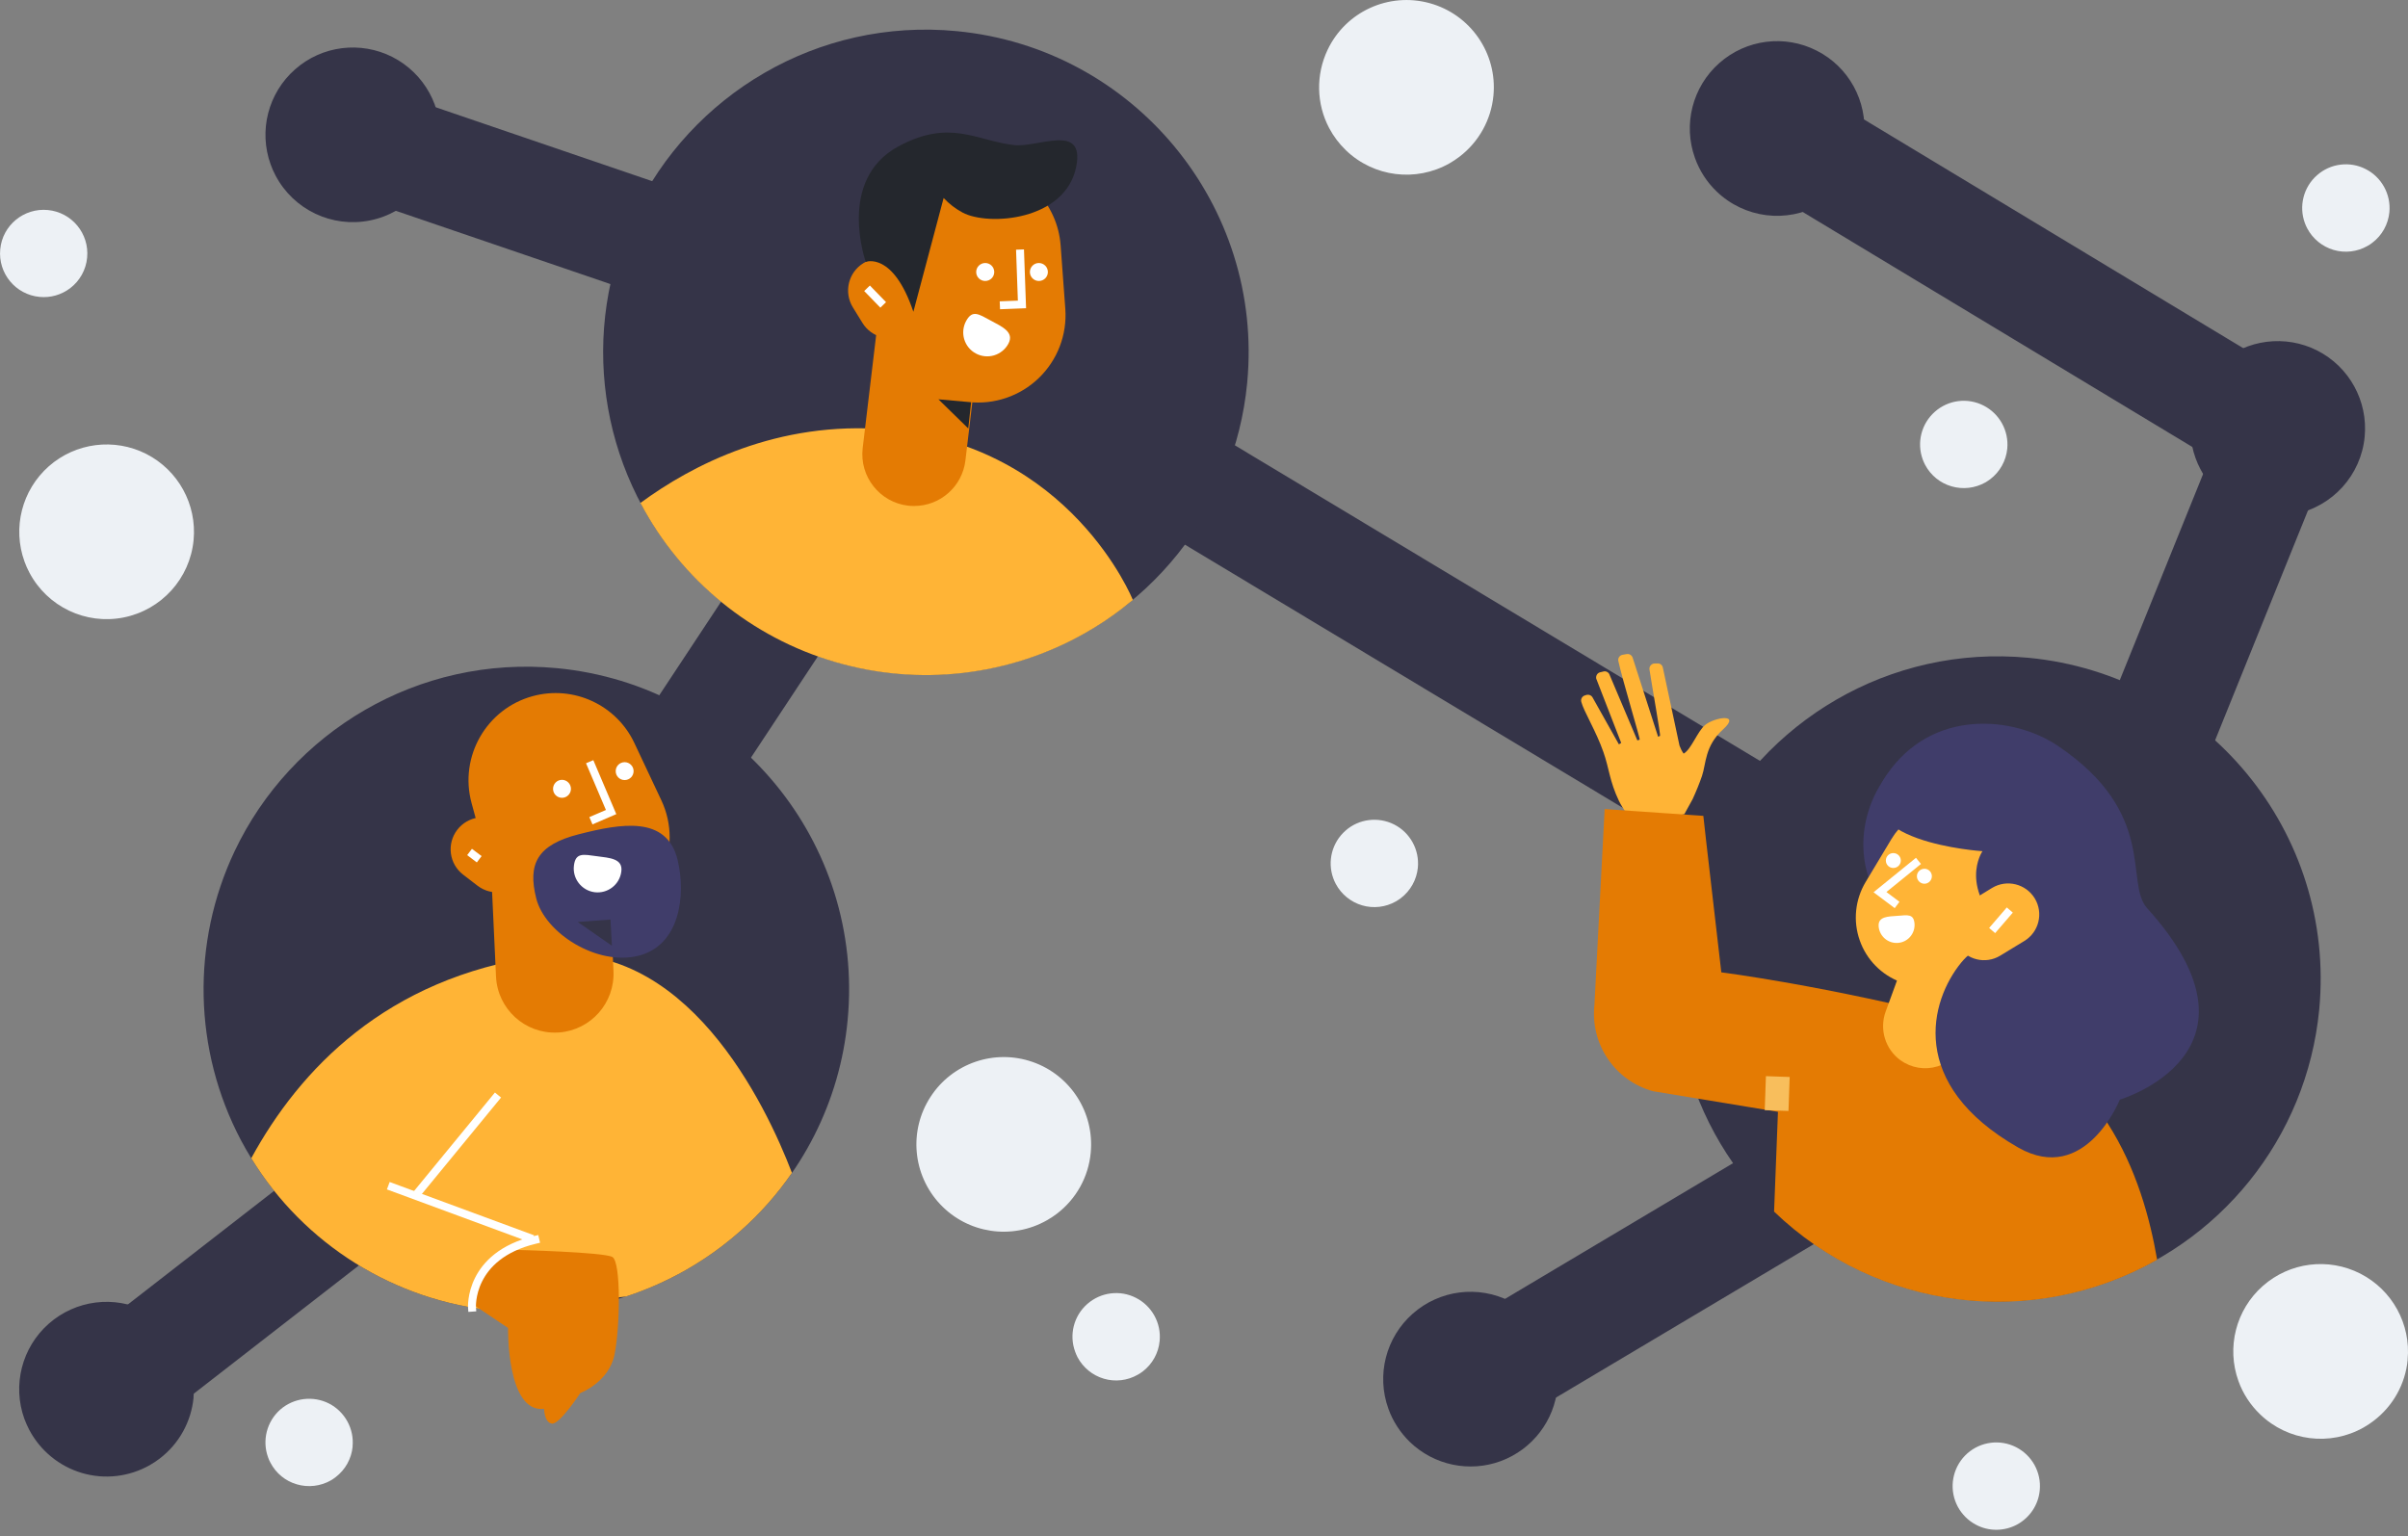 <svg xmlns="http://www.w3.org/2000/svg" viewBox="0 0 304 194" width="304" height="194">
	<rect x="0" y="0" width="304" height="194" fill="#808080" stroke="none"/>
	<style>
		tspan { white-space:pre }
		.shp0 { fill: #edf1f5 } 
		.shp1 { fill: none;stroke: #353448;stroke-width: 14 } 
		.shp2 { fill: #353448 } 
		.shp3 { fill: #ffb436 } 
		.shp4 { fill: #e47b03 } 
		.shp5 { fill: none;stroke: #f8be5c;stroke-linecap:square;stroke-width: 3 } 
		.shp6 { fill: #403d6a } 
		.shp7 { fill: none;stroke: #ffffff;stroke-linecap:square } 
		.shp8 { fill: #ffffff } 
		.shp9 { fill: #24272d } 
	</style>
	<path id="Path 471" class="shp0" d="M24.44 68.2C23.98 73.05 20.38 77.02 15.6 77.97C10.82 78.92 5.98 76.61 3.71 72.3C3.47 71.85 3.26 71.38 3.09 70.9C1.55 66.64 2.77 61.88 6.16 58.88C9.55 55.89 14.43 55.27 18.47 57.32C22.5 59.38 24.87 63.69 24.44 68.2Z" />
	<path id="Path 472" class="shp0" d="M137.7 145.55C137.42 148.61 135.86 151.41 133.41 153.27C133.01 153.57 132.6 153.85 132.16 154.09C127.74 156.6 122.18 155.76 118.7 152.07C115.21 148.37 114.7 142.77 117.47 138.51C120.23 134.24 125.55 132.42 130.35 134.09C135.15 135.76 138.18 140.49 137.7 145.55L137.7 145.55Z" />
	<path id="Path 473" class="shp0" d="M179 109.55C178.85 111.08 178.07 112.48 176.85 113.41C176.65 113.56 176.44 113.7 176.23 113.82C174.93 114.56 173.39 114.74 171.96 114.32C170.53 113.9 169.33 112.92 168.63 111.6C168.51 111.38 168.41 111.14 168.32 110.9C167.55 108.77 168.16 106.39 169.86 104.89C171.55 103.39 173.99 103.09 176.01 104.11C178.03 105.14 179.21 107.3 179 109.55Z" />
	<path id="Path 474" class="shp0" d="M44.52 182.66C44.37 184.19 43.6 185.59 42.37 186.52C42.17 186.68 41.97 186.81 41.75 186.94C40.45 187.67 38.91 187.85 37.48 187.43C36.04 187.02 34.84 186.03 34.15 184.71C34.03 184.49 33.92 184.25 33.84 184.01C33.07 181.89 33.68 179.5 35.37 178C37.07 176.51 39.51 176.2 41.53 177.22C43.54 178.25 44.73 180.41 44.51 182.66L44.52 182.66Z" />
	<path id="Path 475" class="shp0" d="M253.41 56.65C253.26 58.18 252.48 59.58 251.26 60.51C251.06 60.66 250.85 60.79 250.64 60.92C249.34 61.65 247.8 61.83 246.37 61.41C244.94 61 243.74 60.02 243.04 58.7C242.92 58.47 242.82 58.24 242.73 58C241.96 55.87 242.57 53.49 244.27 51.99C245.96 50.49 248.4 50.18 250.42 51.21C252.44 52.24 253.62 54.4 253.41 56.65L253.41 56.65Z" />
	<path id="Path 476" class="shp0" d="M301.65 26.79C301.5 28.32 300.73 29.72 299.5 30.65C299.31 30.8 299.1 30.94 298.88 31.06C297.58 31.8 296.04 31.98 294.61 31.56C293.18 31.14 291.98 30.16 291.28 28.84C291.16 28.62 291.06 28.38 290.97 28.14C290.2 26.01 290.81 23.63 292.51 22.13C294.2 20.63 296.65 20.32 298.66 21.35C300.68 22.38 301.86 24.54 301.65 26.79Z" />
	<path id="Path 477" class="shp0" d="M11 32.53C10.86 34.06 10.08 35.46 8.86 36.39C7.75 37.23 6.37 37.63 4.99 37.49C1.96 37.2 -0.26 34.51 0.03 31.48C0.31 28.45 3.01 26.23 6.04 26.52C9.07 26.81 11.29 29.5 11 32.53Z" />
	<path id="Path 478" class="shp0" d="M257.51 188.18C257.34 190.01 256.26 191.63 254.64 192.51C253.01 193.38 251.06 193.39 249.44 192.52C248.46 192 247.67 191.2 247.15 190.23C247.03 190 246.93 189.77 246.84 189.53C246.07 187.4 246.68 185.02 248.37 183.52C250.07 182.02 252.51 181.71 254.53 182.74C256.54 183.77 257.73 185.92 257.51 188.18L257.51 188.18Z" />
	<path id="Path 479" class="shp0" d="M146.4 169.32C146.26 170.85 145.48 172.25 144.26 173.18C144.06 173.33 143.85 173.47 143.63 173.59C142.33 174.33 140.79 174.51 139.36 174.09C137.93 173.67 136.73 172.69 136.03 171.37C135.92 171.14 135.81 170.91 135.73 170.67C134.95 168.54 135.56 166.16 137.26 164.66C138.96 163.16 141.4 162.85 143.41 163.88C145.43 164.91 146.62 167.07 146.4 169.32Z" />
	<path id="Path 480" class="shp0" d="M303.96 171.69C303.67 174.76 302.11 177.55 299.66 179.41C299.26 179.72 298.85 179.99 298.41 180.24C294.17 182.65 288.84 181.98 285.33 178.59C284.11 177.42 283.17 175.99 282.6 174.4C281.06 170.14 282.28 165.37 285.67 162.38C289.06 159.38 293.94 158.76 297.98 160.82C302.01 162.88 304.38 167.19 303.95 171.69L303.96 171.69Z" />
	<path id="Path 481" class="shp0" d="M188.54 12.07C188.25 15.13 186.69 17.93 184.25 19.79C183.85 20.1 183.43 20.37 183 20.62C178.75 23.03 173.43 22.36 169.91 18.97C169.07 18.16 168.35 17.21 167.8 16.17C166.18 13.1 166.11 9.44 167.6 6.3C169.89 1.46 175.33 -1.02 180.49 0.4C185.65 1.82 189.05 6.74 188.54 12.07Z" />
	<path id="Line 36" class="shp1" d="M15.42 174.14L49.25 147.86L15.42 174.14Z" />
	<path id="Line 37" class="shp1" d="M144.19 57.36L224.36 105.55L144.19 57.36Z" />
	<path id="Line 38" class="shp1" d="M189.44 172.49L243.89 140.08L189.44 172.49Z" />
	<path id="Line 39" class="shp1" d="M98.73 77.03L83.5 100.08L98.73 77.03Z" />
	<path id="Line 40" class="shp1" d="M286.69 57.36L271.47 95.03L286.69 57.36Z" />
	<path id="Line 41" class="shp1" d="M227.5 18.54L285.85 53.74L227.5 18.54Z" />
	<path id="Line 42" class="shp1" d="M42.7 16.74L98.52 35.8L42.7 16.74Z" />
	<path id="Path 482" class="shp2" d="M107.01 128.81C106.05 139.05 101.24 148.54 93.55 155.37C92.78 156.06 91.98 156.71 91.16 157.34C89.7 158.46 88.16 159.47 86.55 160.39C79.37 164.47 71.1 166.27 62.87 165.53L62.58 165.5C49.84 164.29 38.41 157.16 31.72 146.25C31.26 145.5 30.82 144.74 30.41 143.96C24.42 132.6 24.13 119.08 29.62 107.48C36.76 92.42 52.77 82.7 70.32 84.37C92.73 86.51 109.15 106.41 107.01 128.81Z" />
	<path id="Path 483" class="shp2" d="M24.44 176.45C24.15 179.52 22.6 182.32 20.14 184.19C19.75 184.49 19.33 184.76 18.9 185.01C16.3 186.48 13.22 186.84 10.36 186C7.5 185.16 5.1 183.2 3.7 180.56C3.47 180.11 3.26 179.65 3.08 179.17C1.54 174.91 2.76 170.14 6.15 167.15C9.55 164.15 14.43 163.53 18.46 165.59C22.5 167.64 24.86 171.96 24.43 176.46L24.44 176.45Z" />
	<path id="Path 484" class="shp2" d="M292.79 127.5C291.23 143.67 280.21 157.37 264.75 162.36C249.29 167.35 232.34 162.68 221.61 150.47C210.89 138.27 208.45 120.86 215.39 106.17C222.53 91.11 238.54 81.39 256.09 83.06C278.5 85.2 294.93 105.09 292.79 127.5Z" />
	<path id="Path 485" class="shp2" d="M157.45 48.36C155.9 64.54 144.88 78.24 129.41 83.24C113.95 88.23 97 83.56 86.27 71.35C75.55 59.14 73.11 41.72 80.06 27.03C87.2 11.97 103.21 2.25 120.76 3.93C143.16 6.07 159.59 25.96 157.45 48.36Z" />
	<path id="Path 486" class="shp2" d="M55.52 18.07C55.06 22.92 51.46 26.9 46.68 27.84C41.9 28.79 37.06 26.48 34.79 22.17C34.55 21.72 34.34 21.25 34.17 20.77C32.63 16.52 33.85 11.75 37.25 8.76C40.64 5.76 45.52 5.15 49.55 7.2C53.58 9.26 55.95 13.57 55.52 18.07Z" />
	<path id="Path 487" class="shp2" d="M196.63 175.19C196.23 179.4 193.45 183.01 189.48 184.49C185.51 185.96 181.05 185.02 178 182.09C176.79 180.91 175.85 179.48 175.28 177.89C173.74 173.63 174.96 168.87 178.35 165.88C181.74 162.88 186.62 162.26 190.66 164.32C194.69 166.37 197.06 170.68 196.63 175.19Z" />
	<path id="Path 488" class="shp2" d="M298.53 55.15C298.07 60 294.47 63.97 289.69 64.92C284.91 65.87 280.07 63.56 277.8 59.25C277.56 58.8 277.35 58.33 277.18 57.85C275.64 53.59 276.86 48.83 280.25 45.83C283.64 42.84 288.52 42.22 292.56 44.27C296.59 46.33 298.96 50.64 298.53 55.15Z" />
	<path id="Path 489" class="shp2" d="M235.34 17.27C235.05 20.33 233.49 23.13 231.04 24.99C230.65 25.29 230.23 25.57 229.8 25.81C225.55 28.23 220.23 27.56 216.71 24.17C215.49 23 214.56 21.56 213.99 19.97C212.45 15.72 213.67 10.95 217.06 7.96C220.45 4.96 225.33 4.34 229.36 6.4C233.4 8.45 235.76 12.76 235.33 17.27L235.34 17.27Z" />
	<path id="Path 490" class="shp3" d="M212.64 102.81L213.69 100.9C214.13 99.94 214.53 98.97 214.87 97.98C215.4 96.42 215.21 94.2 217.53 92.1C219.85 90 216.42 90.58 215.26 91.55C214.29 92.35 213.51 94.64 212.55 95.16C212.33 94.85 212.16 94.51 212.03 94.15L209.93 84.31C209.87 83.98 209.58 83.75 209.25 83.77L208.86 83.78C208.67 83.79 208.5 83.88 208.38 84.03C208.26 84.17 208.21 84.36 208.24 84.55C208.56 86.65 209.68 92.92 209.57 92.92L209.33 93.03L206.12 83.06C206.02 82.74 205.7 82.53 205.37 82.59L204.85 82.68C204.67 82.71 204.51 82.81 204.41 82.96C204.3 83.11 204.27 83.3 204.31 83.47C204.8 85.77 207.12 93.39 207 93.4L206.71 93.49L203.22 85.25C203.12 84.91 202.77 84.7 202.43 84.79L202.01 84.89C201.84 84.93 201.69 85.04 201.6 85.19C201.51 85.35 201.48 85.53 201.52 85.7L204.67 93.81L204.38 93.99L201.09 88.13C200.95 87.82 200.61 87.66 200.28 87.75L200.09 87.81C199.74 87.91 199.54 88.27 199.63 88.62C199.94 89.82 201.52 92.35 202.43 94.98C203.15 97.02 203.2 98.65 204.38 101.12C204.88 102.16 205.83 103.4 206.35 104.1" />
	<path id="Path 491" class="shp4" d="M272.33 159.07C256.64 167.97 236.97 165.5 223.97 152.99L224.46 140.39L208.69 137.79C203.88 136.47 200.75 131.85 201.29 126.89L202.58 102.16L215.04 103.02L215.39 106.17L217.31 122.78C217.31 122.78 230.35 124.41 248.14 128.96C265.46 133.4 270.56 148.78 272.33 159.07Z" />
	<path id="Line 43" class="shp5" d="M224.29 140.23L224.44 135.94L224.29 140.23Z" />
	<path id="Ellipse 66" class="shp6" d="M258.76 113.54C253.98 119.64 245.57 121 239.95 116.59C234.32 112.18 233.64 103.69 238.43 97.59C243.21 91.5 251.62 90.13 257.24 94.54C262.86 98.95 263.54 107.45 258.76 113.54Z" />
	<path id="Path 492" class="shp3" d="M239.94 133.89C238.01 132.49 237.24 129.99 238.05 127.75L244.26 110.73C244.83 108.84 246.4 107.43 248.33 107.06C250.26 106.68 252.25 107.4 253.48 108.93C254.72 110.46 255.02 112.55 254.25 114.36L248.05 131.39C247.48 132.96 246.2 134.16 244.61 134.65C243.02 135.14 241.29 134.86 239.94 133.88L239.94 133.89Z" />
	<path id="Path 493" class="shp3" d="M240.99 124.39L239.96 124.01C237.53 123.11 235.63 121.17 234.78 118.73C233.92 116.29 234.2 113.59 235.53 111.37L238.79 105.94C240.97 102.32 245.43 100.79 249.37 102.3L249.37 102.3C253.85 104.02 256.09 109.05 254.37 113.54L252.14 119.35C250.43 123.8 245.46 126.05 240.99 124.39Z" />
	<path id="Path 494" class="shp7" d="M241.81 109.02L237.34 112.65L239.1 113.97" />
	<path id="Ellipse 67" class="shp8" d="M242.95 111.59C242.43 111.59 242 111.16 242 110.64C242 110.12 242.43 109.7 242.95 109.7C243.47 109.7 243.89 110.12 243.89 110.64C243.89 111.16 243.47 111.59 242.95 111.59Z" />
	<path id="Ellipse 68" class="shp8" d="M239.02 109.6C238.5 109.6 238.08 109.18 238.08 108.66C238.08 108.14 238.5 107.72 239.02 107.72C239.55 107.72 239.97 108.14 239.97 108.66C239.97 109.18 239.55 109.6 239.02 109.6Z" />
	<path id="Path 495" class="shp6" d="M267.62 138.85C267.62 138.85 263.27 149.74 254.79 144.9C240.77 136.89 243.65 126.36 247.6 121.54C249.18 119.62 251.38 118.77 253.68 118.07C246.99 112.18 250.28 107.48 250.28 107.48C250.28 107.48 232.4 106.33 238.18 97.84C243.96 89.36 254.3 90.47 259.77 94.16C272.5 102.73 268.17 111.46 271.07 114.68C287.54 132.93 267.62 138.85 267.62 138.85Z" />
	<path id="Rectangle 141" class="shp3" d="M256.88 113.44L256.88 113.44C258 115.29 257.41 117.7 255.56 118.82L252.52 120.67C250.67 121.8 248.26 121.21 247.13 119.36L247.13 119.36C246.01 117.51 246.59 115.1 248.45 113.98L251.49 112.12C253.34 111 255.75 111.59 256.88 113.44Z" />
	<path id="Line 44" class="shp7" d="M253.73 114.91L251.5 117.5L253.73 114.91Z" />
	<path id="Path 496" class="shp8" d="M241.7 116.63C241.79 117.88 240.86 118.97 239.61 119.06C238.36 119.16 237.27 118.22 237.17 116.97C237.08 115.72 238.34 115.73 239.59 115.64C240.84 115.54 241.6 115.38 241.7 116.63Z" />
	<path id="Path 497" class="shp3" d="M143.02 75.76L141.6 76.89C140.14 78.01 138.6 79.03 136.99 79.94C127.41 85.38 116.02 86.7 105.45 83.6C94.87 80.5 85.99 73.26 80.85 63.51C87.32 58.75 98.15 53.07 112.01 54.23C135.18 56.18 143.02 75.76 143.02 75.76Z" />
	<path id="Path 498" class="shp4" d="M115.41 63.89C115.14 63.89 114.88 63.88 114.63 63.85C111.05 63.42 108.49 60.17 108.91 56.59L112.01 30.58C112.43 27 115.68 24.44 119.26 24.87C122.84 25.3 125.4 28.55 124.97 32.13L121.88 58.14C121.49 61.42 118.71 63.89 115.41 63.89Z" />
	<path id="Path 499" class="shp4" d="M120.87 50.6L122.25 50.76C125.51 51.13 128.77 50.02 131.13 47.75C133.5 45.47 134.73 42.27 134.49 38.99L133.9 30.99C133.51 25.65 129.34 21.37 124.02 20.82L124.02 20.82C117.96 20.21 112.55 24.62 111.93 30.68L111.13 38.53C110.52 44.54 114.87 49.93 120.87 50.6Z" />
	<path id="Rectangle 142" class="shp4" d="M114.46 42.09L114.46 42.09C112.55 43.27 110.05 42.68 108.88 40.77L107.67 38.81C106.5 36.9 107.09 34.4 109 33.23L109 33.23C110.91 32.05 113.41 32.65 114.58 34.56L115.79 36.52C116.96 38.43 116.37 40.92 114.46 42.09Z" />
	<path id="Line 45" class="shp7" d="M109.46 36.4L111.5 38.5L109.46 36.4Z" />
	<path id="Path 500" class="shp7" d="M128.79 32.01L129.02 38.44L126.73 38.53" />
	<path id="Path 501" class="shp8" d="M121.97 40.53C121.17 42 121.72 43.84 123.19 44.63C124.66 45.43 126.5 44.88 127.3 43.41C128.09 41.94 126.54 41.27 125.06 40.47C123.58 39.68 122.77 39.06 121.97 40.53Z" />
	<path id="Path 502" class="shp9" d="M115.31 39.37L118.4 27.75L119.13 25C119.82 25.74 120.63 26.36 121.52 26.84C124.76 28.58 134.52 27.88 135.87 21.04C136.97 15.46 131.05 18.67 128.01 18.32C123.24 17.77 119.94 14.96 113.41 18.49C105.6 22.72 109.3 33.07 109.3 33.07C109.3 33.07 112.74 31.73 115.31 39.37Z" />
	<path id="Path 503" class="shp9" d="M122.6 50.79L118.47 50.42L122.24 54.1L122.6 50.79Z" />
	<path id="Ellipse 69" class="shp8" d="M124.38 35.48C123.75 35.48 123.24 34.97 123.24 34.35C123.24 33.72 123.75 33.21 124.38 33.21C125.01 33.21 125.52 33.72 125.52 34.35C125.52 34.97 125.01 35.48 124.38 35.48Z" />
	<path id="Ellipse 70" class="shp8" d="M131.15 35.48C130.53 35.48 130.02 34.97 130.02 34.35C130.02 33.72 130.53 33.21 131.15 33.21C131.78 33.21 132.29 33.72 132.29 34.35C132.29 34.97 131.78 35.48 131.15 35.48Z" />
	<path id="Path 504" class="shp3" d="M99.98 148.1C98.14 150.77 95.98 153.21 93.55 155.37C92.78 156.06 91.98 156.71 91.16 157.34C89.7 158.46 88.16 159.47 86.55 160.39C84.16 161.74 81.64 162.86 79.03 163.71L62.87 165.53L62.58 165.5C49.84 164.29 38.41 157.16 31.72 146.25C37.83 135.05 48.74 123.52 68.11 120.73C86.58 118.08 96.73 139.6 99.98 148.1Z" />
	<path id="Path 505" class="shp4" d="M70.58 130.37L70.37 130.38C66.28 130.57 62.81 127.4 62.62 123.31L61.41 97.22C61.22 93.13 64.39 89.65 68.49 89.46C72.58 89.27 76.05 92.44 76.24 96.54L77.45 122.62C77.63 126.64 74.59 130.07 70.58 130.37Z" />
	<path id="Path 506" class="shp4" d="M74.97 116.73L76.32 116.38C79.48 115.56 82.11 113.37 83.5 110.41C84.89 107.45 84.89 104.03 83.5 101.07L80.09 93.83C77.82 89 72.41 86.5 67.26 87.9L67.26 87.9C61.41 89.49 57.95 95.53 59.53 101.39L61.6 108.98C63.18 114.79 69.14 118.24 74.97 116.73Z" />
	<path id="Rectangle 143" class="shp4" d="M65.97 111.09L65.97 111.09C64.61 112.87 62.08 113.2 60.3 111.85L58.48 110.45C56.7 109.09 56.37 106.56 57.72 104.79L57.72 104.79C59.08 103.01 61.62 102.67 63.39 104.03L65.21 105.42C66.99 106.78 67.32 109.31 65.97 111.09Z" />
	<path id="Path 507" class="shp6" d="M85.55 108.6C86.6 112.96 85.89 119.34 80.62 120.68C75.34 122.01 68.8 117.8 67.7 113.45C66.6 109.1 67.8 106.68 73.08 105.34C78.36 104 84.18 102.92 85.55 108.6Z" />
	<path id="Line 46" class="shp7" d="M59.28 107.58L60.5 108.5L59.28 107.58Z" />
	<path id="Path 508" class="shp8" d="M72.46 109.27C72.24 110.93 73.41 112.44 75.06 112.66C76.71 112.87 78.23 111.71 78.44 110.05C78.66 108.4 76.97 108.33 75.32 108.11C73.67 107.89 72.67 107.62 72.46 109.27Z" />
	<path id="Path 509" class="shp2" d="M77.07 116.11L72.94 116.42L77.25 119.42L77.07 116.11Z" />
	<path id="Ellipse 71" class="shp8" d="M70.95 100.74C70.32 100.74 69.82 100.23 69.82 99.61C69.82 98.98 70.32 98.47 70.95 98.47C71.57 98.47 72.08 98.98 72.08 99.61C72.08 100.23 71.57 100.74 70.95 100.74Z" />
	<path id="Ellipse 72" class="shp8" d="M78.86 98.5C78.23 98.5 77.73 98 77.73 97.37C77.73 96.75 78.23 96.24 78.86 96.24C79.48 96.24 79.99 96.75 79.99 97.37C79.99 98 79.48 98.5 78.86 98.5Z" />
	<path id="Path 510" class="shp4" d="M59.62 164.65L64.14 167.68C64.14 167.68 63.94 178.47 68.69 177.89C68.69 177.89 68.7 179.6 69.67 179.76C70.63 179.92 73.26 175.9 73.26 175.9C73.26 175.9 76.87 174.54 77.58 171.05C78.29 167.57 78.42 159.34 77.31 158.72C76.2 158.1 65.21 157.83 65.21 157.83C65.21 157.83 60.65 158.38 59.62 164.65Z" />
	<path id="Line 47" class="shp7" d="M67.25 156.45L49.02 149.72L67.25 156.45Z" />
	<path id="Line 48" class="shp7" d="M52.64 150.73L62.87 138.27L52.64 150.73Z" />
	<path id="Path 514" class="shp7" d="M59.59 165.12C59.59 165.12 59.12 158.57 67.58 156.55" />
	<path id="Path 515" class="shp7" d="M74.64 96.64L77.15 102.54L75.06 103.44" />
</svg>
